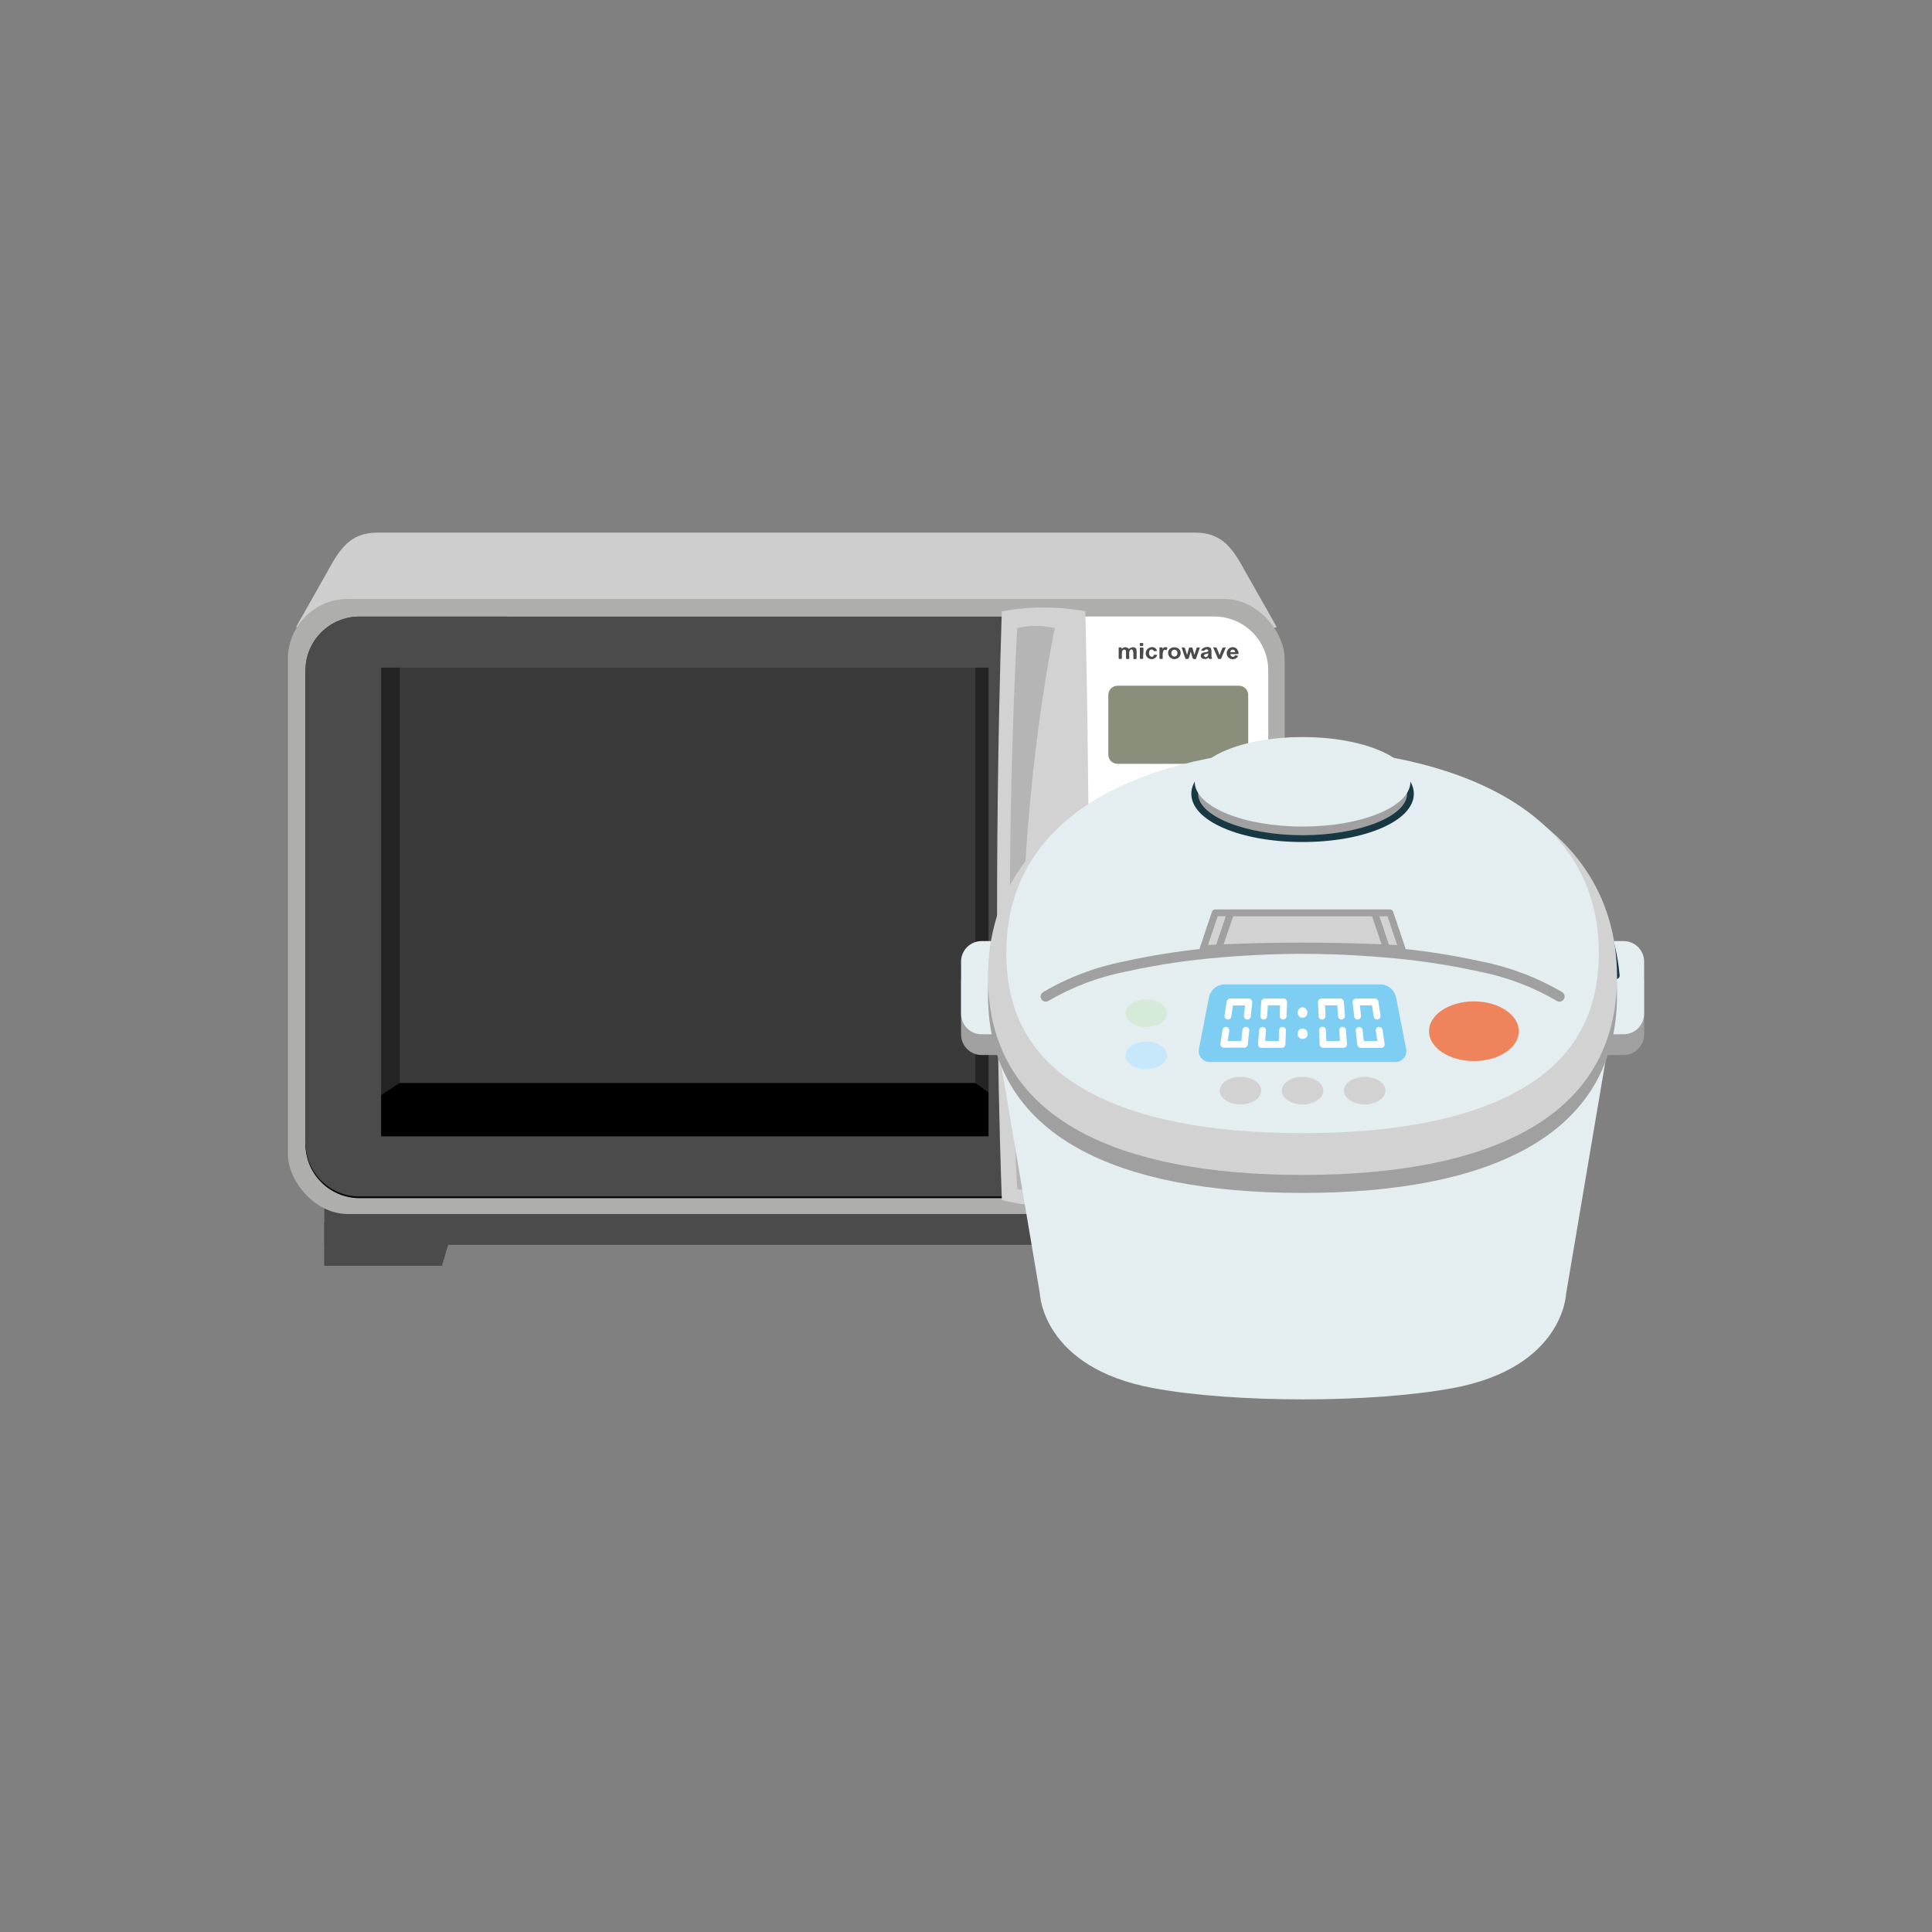 <?xml version="1.0" encoding="UTF-8"?><svg id="_レイヤー_2" xmlns="http://www.w3.org/2000/svg" xmlns:xlink="http://www.w3.org/1999/xlink" viewBox="0 0 290 290"><rect x="0" y="0" width="290" height="290" fill="#808080" stroke="none"/><defs><style>.cls-1{fill:none;}.cls-2{fill:#cd6464;}.cls-3{fill:#232323;}.cls-4{fill:#4c4b4c;}.cls-5{fill:#d2d2d2;}.cls-6{fill:#e4edef;}.cls-7{fill:#3a3a3a;}.cls-8{fill:#a0a0a0;}.cls-9{clip-path:url(#clippath-1);}.cls-10{fill:#fff;}.cls-11{fill:#aeaead;}.cls-12{fill:#183843;}.cls-13{fill:#b6b5b5;}.cls-14{fill:#ef845c;}.cls-15{fill:#60c28d;}.cls-16{fill:#d5ead8;}.cls-17{fill:#cdcecd;}.cls-18{fill:url(#_名称未設定グラデーション_2);opacity:0;}.cls-19{fill:#c6c5c5;}.cls-20{fill:#d7d7d8;}.cls-21{fill:#7ecef4;}.cls-22{fill:#c7e8fa;}.cls-23{clip-path:url(#clippath);}.cls-24{fill:#898f7b;}</style><linearGradient id="_名称未設定グラデーション_2" x1="-10.8" y1="14.96" x2="295.55" y2="270.66" gradientUnits="userSpaceOnUse"><stop offset="0" stop-color="#fff"/><stop offset="1" stop-color="#fafafa"/></linearGradient><clipPath id="clippath"><rect class="cls-1" x="43.21" y="79.95" width="149.62" height="110.05"/></clipPath><clipPath id="clippath-1"><rect class="cls-1" x="144.26" y="110.63" width="102.53" height="99.42"/></clipPath></defs><g id="_レイヤー_1-2"><g id="hero-item-6"><rect class="cls-18" width="290" height="290"/><g id="_グループ_69327"><path id="_パス_439075" class="cls-4" d="M48.67,183.46v6.54h17.67l1.93-6.54h-19.6Z"/><path id="_パス_439076" class="cls-4" d="M168.78,183.46l1.93,6.54h17.67v-6.54h-19.6Z"/><rect id="_長方形_21337" class="cls-4" x="48.68" y="174.35" width="139.7" height="12.5"/><g id="_グループ_69326"><g class="cls-23"><g id="_マスクグループ_69325"><path id="_パス_439077" class="cls-17" d="M187.13,86.17c-1.91-3.49-3.41-6.22-7.71-6.22H56.65c-4.3,0-5.8,2.73-7.71,6.22l-4.47,7.9c0,2.15,147.14,2.15,147.14,0l-4.47-7.9Z"/><rect id="_長方形_21338" class="cls-11" x="43.21" y="89.91" width="149.62" height="92.32" rx="9" ry="9"/><path id="_パス_439078" class="cls-10" d="M76.12,179.59h106.13c4.47.01,8.11-3.6,8.12-8.08h0v-70.89c-.01-4.47-3.65-8.09-8.12-8.08h-106.13v87.05Z"/><path id="_パス_439079" class="cls-7" d="M160.1,92.55H53.97c-4.47-.01-8.11,3.6-8.12,8.08,0,0,0,0,0,0v70.89c.01,4.47,3.65,8.09,8.12,8.08h106.13v-87.05Z"/><rect id="_長方形_21339" class="cls-3" x="146.41" y="93.5" width="13.69" height="85.13"/><path id="_パス_439080" class="cls-3" d="M60.01,93.5h-6.04c-4.42-.06-8.06,3.47-8.12,7.9,0,0,0,0,0,0v69.33c.06,4.42,3.7,7.96,8.12,7.9h6.04v-85.13Z"/><path id="_パス_439081" d="M146.39,162.56H60.01l-14.16,9.17c0,4.49,3.64,8.12,8.12,8.12h106.13v-7.37l-13.71-9.93Z"/><path id="_長方形_21340" class="cls-24" d="M167.75,102.93h18.22c.77,0,1.39.62,1.39,1.39v8.94c0,.77-.62,1.39-1.39,1.39h-18.22c-.77,0-1.39-.62-1.39-1.39,0,0,0,0,0,0v-8.94c0-.77.62-1.39,1.39-1.39h0Z"/><path id="_パス_439082" class="cls-1" d="M186.53,115.09h-19.33c-.7,0-1.27-.57-1.27-1.27v-10.05c0-.7.57-1.27,1.27-1.27h19.34c.7,0,1.27.57,1.27,1.27v10.05c0,.7-.57,1.27-1.27,1.27M167.19,103.36c-.22,0-.4.18-.4.4v10.05c0,.22.18.4.4.4h19.34c.22,0,.4-.18.4-.4v-10.05c0-.22-.18-.4-.4-.4h-19.34Z"/><path id="_パス_439083" class="cls-4" d="M170.59,97.51c-.14-.52-.85-.41-1.13-.09-.23-.3-.66-.36-.96-.13-.05.04-.1.08-.13.13.05-.34-.18-.23-.45-.23v1.49c0,.25-.02.23.24.23.28,0,.24,0,.24-.27-.02-.28-.01-.56.02-.83.02-.17.17-.3.35-.3.27,0,.25.27.25.47,0,.25,0,.5,0,.75s.07.19.33.19.15-.23.15-.46-.06-.64.1-.83c.36-.43.52.14.52.41v.78c0,.2.3.1.47.1.03-.2.04-.4.02-.6.02-.26.01-.53-.03-.79"/><path id="_パス_439084" class="cls-4" d="M171.59,96.95c.02-.14.02-.28,0-.42-.16-.02-.33-.02-.49,0-.04.05,0,.35,0,.42.09,0,.43.05.49,0"/><path id="_パス_439085" class="cls-4" d="M171.1,97.19v1.71c.05,0,.49,0,.49,0v-.47c0-.17.12-1.14,0-1.24-.16-.01-.33,0-.49,0"/><path id="_パス_439086" class="cls-4" d="M173.16,98.44c-.23.35-.65.02-.68-.29-.02-.2-.02-.48.18-.6.17-.1.39-.06.5.1.1.19.3.07.52.04-.32-1.02-1.83-.52-1.7.5.08.49.53.82,1.02.74.33-.05.61-.29.71-.61l-.33-.05c-.21-.03-.12,0-.23.17"/><path id="_パス_439087" class="cls-4" d="M174.49,97.43c0-.13.06-.25-.09-.25-.12,0-.24,0-.36,0v1.65c0,.14.37.06.49.06,0-.34-.14-1.7.55-1.27.03-.07.18-.33.15-.4-.24-.15-.56-.09-.71.15-.01.02-.02.03-.03.05"/><path id="_パス_439088" class="cls-4" d="M175.33,98.02c.02.52.46.93.99.92.49-.02.89-.41.91-.9,0-1.16-1.9-1.18-1.9-.02M175.83,98.04c-.03-.25.14-.48.39-.51.25-.03.48.14.51.39,0,.04,0,.08,0,.12.03.25-.14.48-.39.51-.25.03-.48-.14-.51-.39,0-.04,0-.08,0-.12"/><path id="_パス_439089" class="cls-4" d="M179.57,97.4c-.1.3-.19.61-.29.91-.07-.25-.14-.5-.2-.75-.09-.33-.04-.38-.39-.38-.29,0-.24.21-.32.47-.06.22-.12.44-.19.66-.09-.3-.18-.61-.28-.91s-.23-.21-.54-.21c.2.57.39,1.14.59,1.72.39,0,.45.08.55-.29.08-.27.15-.54.23-.82.09.32.19.64.28.97.04.16.46.25.51.11.2-.56.39-1.13.59-1.69-.32,0-.45-.09-.55.21"/><path id="_パス_439090" class="cls-4" d="M181.82,97.46c-.2-.61-1.37-.34-1.53.17l.44.07c.08-.22.6-.35.64-.04.04.25-.58.24-.77.3-.26.07-.42.33-.35.59.02.09.08.18.15.24.31.21.74.18,1.01-.09,0,.29.34.19.54.19-.23-.45,0-.97-.15-1.44M180.8,98.55c-.37-.32.45-.43.58-.48,0,.27-.22.79-.58.48"/><path id="_パス_439091" class="cls-4" d="M183.39,97.49c-.12.28-.23.57-.33.86-.1-.29-.21-.58-.33-.86-.15-.39-.21-.31-.63-.31l.74,1.72c.08,0,.41.05.44-.02.08-.19.16-.37.24-.56.16-.38.32-.75.48-1.13-.42,0-.47-.07-.62.31"/><path id="_パス_439092" class="cls-4" d="M185.82,97.68c-.1-.29-.35-.5-.66-.53-.5-.07-.95.28-1.02.78-.07.5.28.95.78,1.02.39.05.77-.16.94-.51l-.48-.08c-.14.44-.7.22-.71-.18h1.14c.2,0,.06-.36.02-.49M184.67,97.9c-.01-.2.14-.38.34-.39s.38.14.39.34c0,.02,0,.04,0,.05h-.73Z"/><path id="_パス_439093" class="cls-2" d="M182.41,122.67c0,2.89-2.35,5.24-5.24,5.24-2.89,0-5.24-2.35-5.24-5.24,0-2.89,2.35-5.24,5.24-5.24,2.89,0,5.24,2.35,5.24,5.24h0"/><path id="_パス_439094" class="cls-1" d="M177.17,128.47c-3.2,0-5.8-2.6-5.8-5.8s2.6-5.8,5.8-5.8c3.2,0,5.8,2.6,5.8,5.8,0,3.2-2.6,5.8-5.8,5.8M177.17,117.99c-2.58,0-4.68,2.09-4.68,4.68,0,2.58,2.09,4.68,4.68,4.68,2.58,0,4.68-2.09,4.68-4.68h0c0-2.58-2.1-4.68-4.68-4.68"/><path id="_長方形_21341" class="cls-15" d="M175.05,130.29h4.24c1.52,0,2.76,1.23,2.76,2.75h0c0,1.52-1.23,2.75-2.76,2.75h-4.24c-1.52,0-2.76-1.23-2.76-2.75h0c0-1.52,1.23-2.75,2.76-2.75Z"/><path id="_パス_439095" class="cls-1" d="M179.44,136.36h-4.55c-1.74,0-3.16-1.41-3.16-3.16v-.32c0-1.74,1.41-3.16,3.16-3.16h4.55c1.74,0,3.16,1.41,3.16,3.16v.31c0,1.74-1.41,3.16-3.16,3.16M174.89,130.85c-1.12,0-2.04.91-2.04,2.04v.31c0,1.12.91,2.04,2.04,2.04h4.55c1.13,0,2.04-.91,2.04-2.04v-.32c0-1.12-.91-2.04-2.04-2.04h-4.56Z"/><path id="_パス_439096" class="cls-5" d="M176.44,144.25c0,2.02-1.64,3.66-3.66,3.66-2.02,0-3.66-1.64-3.66-3.66s1.64-3.66,3.66-3.66h0c2.02,0,3.66,1.64,3.66,3.66h0"/><path id="_パス_439097" class="cls-5" d="M185.21,144.25c0,2.02-1.64,3.66-3.66,3.65-2.02,0-3.66-1.64-3.65-3.66,0-2.02,1.64-3.66,3.66-3.65h0c2.02,0,3.66,1.64,3.65,3.66"/><path id="_パス_439098" class="cls-5" d="M176.44,152.91c0,2.02-1.64,3.66-3.66,3.66-2.02,0-3.66-1.64-3.66-3.66s1.64-3.66,3.66-3.66h0c2.02,0,3.66,1.64,3.66,3.66h0"/><path id="_パス_439099" class="cls-5" d="M185.21,152.91c0,2.02-1.64,3.66-3.66,3.65-2.02,0-3.66-1.64-3.65-3.66,0-2.02,1.64-3.66,3.66-3.65h0c2.02,0,3.66,1.64,3.65,3.66"/><path id="_パス_439100" class="cls-10" d="M184.24,168.25c0,3.9-3.16,7.07-7.07,7.07s-7.07-3.16-7.07-7.07,3.16-7.07,7.07-7.07c3.9,0,7.07,3.17,7.07,7.07"/><path id="_パス_439101" class="cls-19" d="M177.17,176.07c-4.32,0-7.82-3.5-7.82-7.82s3.5-7.82,7.82-7.82,7.82,3.5,7.82,7.82h0c0,4.31-3.5,7.81-7.82,7.82M177.17,161.93c-3.49,0-6.32,2.83-6.32,6.32s2.83,6.32,6.32,6.32,6.32-2.83,6.32-6.32c0-3.49-2.83-6.32-6.32-6.32"/><rect id="_長方形_21342" class="cls-20" x="175.71" y="161.78" width="2.92" height="12.95"/><path id="_パス_439102" class="cls-4" d="M160.1,92.55H53.97c-4.47-.01-8.11,3.6-8.12,8.07v70.9c.01,4.47,3.65,8.09,8.12,8.08h106.13v-87.05ZM148.39,170.57H57.21v-70.35h91.17v70.35Z"/><path id="_パス_439103" class="cls-5" d="M162.91,180.12c-4.1,1.12-8.43,1.12-12.53,0-1.62-44.71,0-88.36,0-88.36,4.14-.76,8.39-.76,12.53,0,0,0,1.18,43.22,0,88.36"/><path id="_パス_439104" class="cls-13" d="M158.32,94.29c-1.85-.45-3.79-.45-5.64,0-1.45,28.03-1.45,56.13,0,84.16.4.15.84.15,1.24,0,0,0-3.53-44.35,4.4-84.16"/></g></g></g></g><g id="_グループ_69564"><g class="cls-9"><g id="_グループ_69564-2"><path id="_パス_443517" class="cls-8" d="M243.71,144.37h-96.37c-1.7,0-3.08,1.38-3.08,3.08h0v7.83c0,1.7,1.38,3.08,3.08,3.08h96.37c1.7,0,3.08-1.38,3.08-3.08h0v-7.83c0-1.7-1.38-3.08-3.08-3.08h0"/><path id="_パス_443518" class="cls-6" d="M243.71,141.26h-96.37c-1.7,0-3.08,1.38-3.08,3.08t0,0v7.83c0,1.7,1.38,3.08,3.08,3.08h96.37c1.7,0,3.08-1.38,3.08-3.08h0v-7.83c0-1.7-1.38-3.08-3.08-3.08"/><path id="_パス_443519" class="cls-6" d="M196.44,150.27l-.86.12-.86-.12v.24l-44.97,6.21,6.34,37.46s.34,11.07,16.95,14.17c12.15,2.27,32.94,2.27,45.09,0,16.61-3.1,16.95-14.17,16.95-14.17l6.34-37.46-44.97-6.21v-.24Z"/><path id="_パス_443520" class="cls-8" d="M223.95,121.83c-11.57-5.4-24.69-5.82-28.43-5.82s-16.85.42-28.43,5.82c-12.29,5.73-18.79,15.24-18.79,27.5,0,10.35,4.59,18.12,13.63,23.1,7.98,4.4,19.28,6.63,33.58,6.63s25.6-2.23,33.58-6.63c9.04-4.98,13.63-12.76,13.63-23.1,0-12.26-6.5-21.77-18.79-27.5"/><path id="_パス_443521" class="cls-12" d="M224.17,121.37c-11.67-5.44-24.88-5.86-28.65-5.86s-16.98.42-28.65,5.86c-.43.2-.85.4-1.26.61-.25.12-.36.43-.24.69.12.25.43.36.69.24,0,0,0,0,.01,0,.4-.2.81-.4,1.23-.6,11.48-5.35,24.5-5.77,28.21-5.77s16.73.42,28.21,5.77c11.08,5.16,17.43,13.52,18.37,24.17.02.26.24.47.51.47h.05c.28-.03.49-.27.46-.56-.97-11.04-7.53-19.68-18.95-25.01"/><path id="_パス_443522" class="cls-5" d="M223.95,119.14c-11.57-5.4-24.69-5.82-28.43-5.82s-16.85.42-28.43,5.82c-12.29,5.73-18.79,15.24-18.79,27.5,0,10.35,4.59,18.12,13.63,23.1,7.98,4.4,19.28,6.62,33.58,6.62s25.6-2.23,33.58-6.63c9.04-4.98,13.63-12.76,13.63-23.1,0-12.26-6.5-21.77-18.79-27.5"/><path id="_パス_443523" class="cls-6" d="M195.52,112.43c-13.37,0-44.47,4.6-44.47,30.62,0,9.43,4,16.22,12.23,20.76,7.56,4.17,18.41,6.28,32.24,6.28s24.67-2.11,32.24-6.28c8.23-4.53,12.23-11.33,12.23-20.76,0-26.02-31.1-30.62-44.47-30.62"/><path id="_パス_443524" class="cls-5" d="M180.6,142.41c.79-.04,1.58-.08,2.36-.12l1.77-5.26h-2.32l-1.81,5.38Z"/><path id="_パス_443525" class="cls-8" d="M182.59,141.79c-.42.02-.84.04-1.26.06l1.45-4.32h1.25l-1.44,4.25ZM184.73,136.51h-2.32c-.22,0-.42.14-.49.35l-1.81,5.38c-.09.27.05.56.32.65.05.02.11.03.16.03h.03c.79-.04,1.58-.08,2.36-.12.21,0,.39-.15.46-.35l1.77-5.26c.09-.27-.05-.56-.32-.65-.05-.02-.11-.03-.16-.03"/><path id="_パス_443526" class="cls-5" d="M206.32,137.02l1.77,5.26c.78.04,1.57.08,2.36.12l-1.81-5.38h-2.32Z"/><path id="_パス_443527" class="cls-8" d="M208.46,141.79l-1.43-4.25h1.24l1.45,4.32c-.42-.02-.84-.04-1.26-.06M209.12,136.86c-.07-.21-.27-.35-.49-.35h-2.32c-.28,0-.51.23-.51.51,0,.06,0,.11.03.16l1.77,5.26c.07.2.25.34.46.35.78.04,1.57.08,2.36.12h.03c.28,0,.51-.23.51-.51,0-.06,0-.11-.03-.16l-1.81-5.37Z"/><path id="_パス_443528" class="cls-5" d="M184.73,137.02l-1.77,5.26c.6-.03,1.2-.05,1.79-.07,4.1-.16,7.91-.21,10.77-.21s6.67.05,10.78.21c.59.02,1.19.05,1.79.07l-1.77-5.26h-21.58Z"/><path id="_パス_443529" class="cls-8" d="M206.32,141.7c-3.56-.14-7.39-.21-10.8-.21s-7.24.07-10.8.21h0l-1.04.04,1.42-4.2h20.85l1.42,4.2-1.04-.04M206.79,136.86c-.07-.21-.27-.35-.49-.35h-21.58c-.22,0-.41.14-.49.35l-1.77,5.26c-.05.16-.03.34.08.47.1.14.26.21.43.2.6-.03,1.2-.05,1.79-.07,3.55-.14,7.37-.21,10.76-.21s7.21.07,10.76.21c.59.02,1.19.05,1.79.07h.02c.28,0,.51-.23.51-.51,0-.06,0-.11-.03-.16l-1.78-5.26Z"/><path id="_パス_443530" class="cls-8" d="M234.49,148.92c-3.76-2.2-7.86-3.76-12.13-4.6-4.76-1.05-9.59-1.77-14.45-2.15-4.08-.35-8.48-.55-12.38-.55s-8.3.19-12.38.55c-4.86.38-9.69,1.1-14.45,2.15-4.27.84-8.38,2.4-12.13,4.6-.36.22-.48.69-.26,1.06.22.36.69.48,1.06.26.01,0,.02-.01.03-.02,3.61-2.1,7.54-3.59,11.64-4.39,4.69-1.03,9.45-1.74,14.23-2.12,5.45-.47,10.01-.54,12.25-.54s6.8.07,12.25.54c4.79.38,9.54,1.09,14.24,2.12,4.1.8,8.03,2.28,11.64,4.39.35.24.83.15,1.07-.2.24-.35.15-.83-.2-1.07-.01,0-.02-.01-.03-.02"/><path id="_パス_443531" class="cls-21" d="M209.57,149.81c-.18-1.09-1.06-1.93-2.16-2.05h-23.8c-1.1.12-1.98.96-2.16,2.05l-1.47,7.55c-.23.88.3,1.77,1.18,2,.15.04.31.06.47.05h27.77c.9.04,1.66-.67,1.7-1.57,0-.16-.01-.32-.05-.48l-1.48-7.55Z"/><path id="_パス_443532" class="cls-10" d="M206.94,154.14c-.28.04-.47.3-.43.58l.23,1.53h-2.03l-.19-1.66c-.04-.28-.3-.47-.58-.43-.27.04-.46.28-.44.55l.24,2.12c.03.26.25.46.51.46h3.08c.28,0,.51-.23.51-.51,0-.03,0-.05,0-.08l-.32-2.12c-.04-.28-.3-.47-.58-.43,0,0,0,0,0,0"/><path id="_パス_443533" class="cls-10" d="M206.38,149.89h-2.84c-.28,0-.51.23-.51.51,0,.02,0,.04,0,.06l.24,2.12c.03.28.29.48.57.45s.48-.29.45-.57h0l-.17-1.55h1.82l.26,1.68c.04.25.25.44.51.44h.08c.28-.05.47-.31.43-.59,0,0,0,0,0,0l-.32-2.12c-.04-.25-.25-.44-.51-.44"/><path id="_パス_443534" class="cls-10" d="M201.48,154.13c-.28.02-.49.27-.47.55,0,0,0,0,0,0l.12,1.57h-2.04l-.07-1.63c0-.27-.22-.49-.49-.49-.01,0-.03,0-.04,0-.28.01-.5.25-.49.53,0,0,0,0,0,0l.09,2.12c.01.27.24.49.51.49h3.08c.28,0,.51-.23.51-.51,0-.01,0-.03,0-.04l-.17-2.12c-.02-.28-.26-.49-.54-.47,0,0,0,0,0,0"/><path id="_パス_443535" class="cls-10" d="M201.18,149.89h-2.83c-.28,0-.51.23-.51.51,0,0,0,.01,0,.02l.09,2.12c0,.28.23.5.51.49,0,0,.02,0,.03,0,.28-.01.5-.25.49-.53,0,0,0,0,0,0l-.06-1.59h1.83l.13,1.65c.02.27.24.47.51.47h.04c.28-.02.49-.27.47-.55,0,0,0,0,0,0l-.17-2.12c-.02-.27-.24-.47-.51-.47"/><path id="_パス_443536" class="cls-10" d="M192.54,154.13c-.28-.02-.51.19-.53.47,0,0,0,.02,0,.03l-.06,1.63h-2.04l.12-1.57c0-.28-.21-.52-.5-.53-.27,0-.49.19-.53.45l-.16,2.12c-.02.28.19.53.47.55.01,0,.03,0,.04,0h3.08c.28,0,.5-.22.51-.49l.08-2.12c.01-.28-.21-.52-.49-.53,0,0,0,0,0,0"/><path id="_パス_443537" class="cls-10" d="M192.68,149.89h-2.84c-.27,0-.49.21-.51.47l-.16,2.12c-.02.28.19.53.47.55,0,0,0,0,0,0h.04c.27,0,.49-.21.51-.47l.13-1.65h1.83l-.06,1.59c-.01.28.21.52.49.53,0,0,0,0,0,0,.28.02.51-.19.53-.47,0,0,0-.02,0-.03l.08-2.12c.01-.28-.21-.52-.49-.53,0,0-.01,0-.02,0"/><path id="_パス_443538" class="cls-10" d="M187.07,154.14c-.28-.03-.53.17-.57.45,0,0,0,0,0,0l-.18,1.66h-2.03l.23-1.53c.03-.28-.17-.53-.45-.57-.27-.03-.51.15-.56.41l-.32,2.12c-.04.28.15.54.43.58.03,0,.05,0,.08,0h3.08c.26,0,.48-.2.51-.46l.23-2.12c.03-.28-.17-.53-.45-.56,0,0,0,0,0,0"/><path id="_パス_443539" class="cls-10" d="M187.48,149.89h-2.84c-.25,0-.47.19-.51.44l-.32,2.12c-.04.28.15.54.43.58h.07c.25,0,.47-.18.51-.43l.25-1.68h1.82l-.17,1.55c-.03.28.17.54.45.57.28.03.54-.17.57-.45l.23-2.12c.03-.28-.17-.54-.45-.57-.02,0-.04,0-.06,0"/><path id="_パス_443540" class="cls-10" d="M195.51,151.2c-.42.02-.74.38-.72.79-.03.4.26.75.66.78s.75-.26.78-.66c0-.04,0-.08,0-.12.01-.42-.31-.77-.73-.79"/><path id="_パス_443541" class="cls-10" d="M195.52,154.38c-.43.01-.76.37-.75.79-.02.42.31.77.73.78.42.02.77-.31.78-.73,0-.02,0-.04,0-.05,0-.43-.33-.78-.76-.79"/><path id="_パス_443542" class="cls-14" d="M221.24,150.31c-3.73,0-6.74,2.01-6.74,4.48s3.02,4.48,6.74,4.48,6.74-2.01,6.74-4.48-3.02-4.48-6.74-4.48"/><path id="_パス_443543" class="cls-16" d="M172.05,150.01c-1.72,0-3.11.93-3.11,2.07s1.39,2.07,3.11,2.07,3.11-.93,3.11-2.07-1.39-2.07-3.11-2.07"/><path id="_パス_443544" class="cls-22" d="M172.05,156.35c-1.72,0-3.11.93-3.11,2.07s1.39,2.07,3.11,2.07,3.11-.93,3.11-2.07-1.39-2.07-3.11-2.07"/><path id="_パス_443545" class="cls-8" d="M195.52,112.43c-8.94,0-16.19,3.01-16.19,6.73s7.25,6.73,16.19,6.73,16.19-3.01,16.19-6.73-7.25-6.73-16.19-6.73"/><path id="_パス_443546" class="cls-12" d="M195.52,125.37c-8.5,0-15.68-2.85-15.68-6.21s7.18-6.21,15.68-6.21,15.68,2.84,15.68,6.21-7.18,6.21-15.68,6.21M195.52,111.91c-9.37,0-16.7,3.18-16.7,7.24s7.34,7.24,16.7,7.24,16.7-3.18,16.7-7.24-7.33-7.23-16.7-7.23"/><path id="_パス_443547" class="cls-6" d="M195.52,110.63c-8.94,0-16.19,3.01-16.19,6.72s7.25,6.72,16.19,6.72,16.19-3.01,16.19-6.72-7.25-6.72-16.19-6.72"/><path id="_パス_443548" class="cls-5" d="M186.2,161.64c-1.72,0-3.11.93-3.11,2.07s1.39,2.07,3.11,2.07,3.11-.93,3.11-2.07-1.39-2.07-3.11-2.07"/><path id="_パス_443549" class="cls-5" d="M195.52,161.64c-1.72,0-3.11.93-3.11,2.07s1.39,2.07,3.11,2.07,3.11-.93,3.11-2.07-1.39-2.07-3.11-2.07"/><path id="_パス_443550" class="cls-5" d="M204.85,161.64c-1.72,0-3.11.93-3.11,2.07s1.39,2.07,3.11,2.07,3.11-.93,3.11-2.07-1.39-2.07-3.11-2.07"/></g></g></g></g></g></svg>